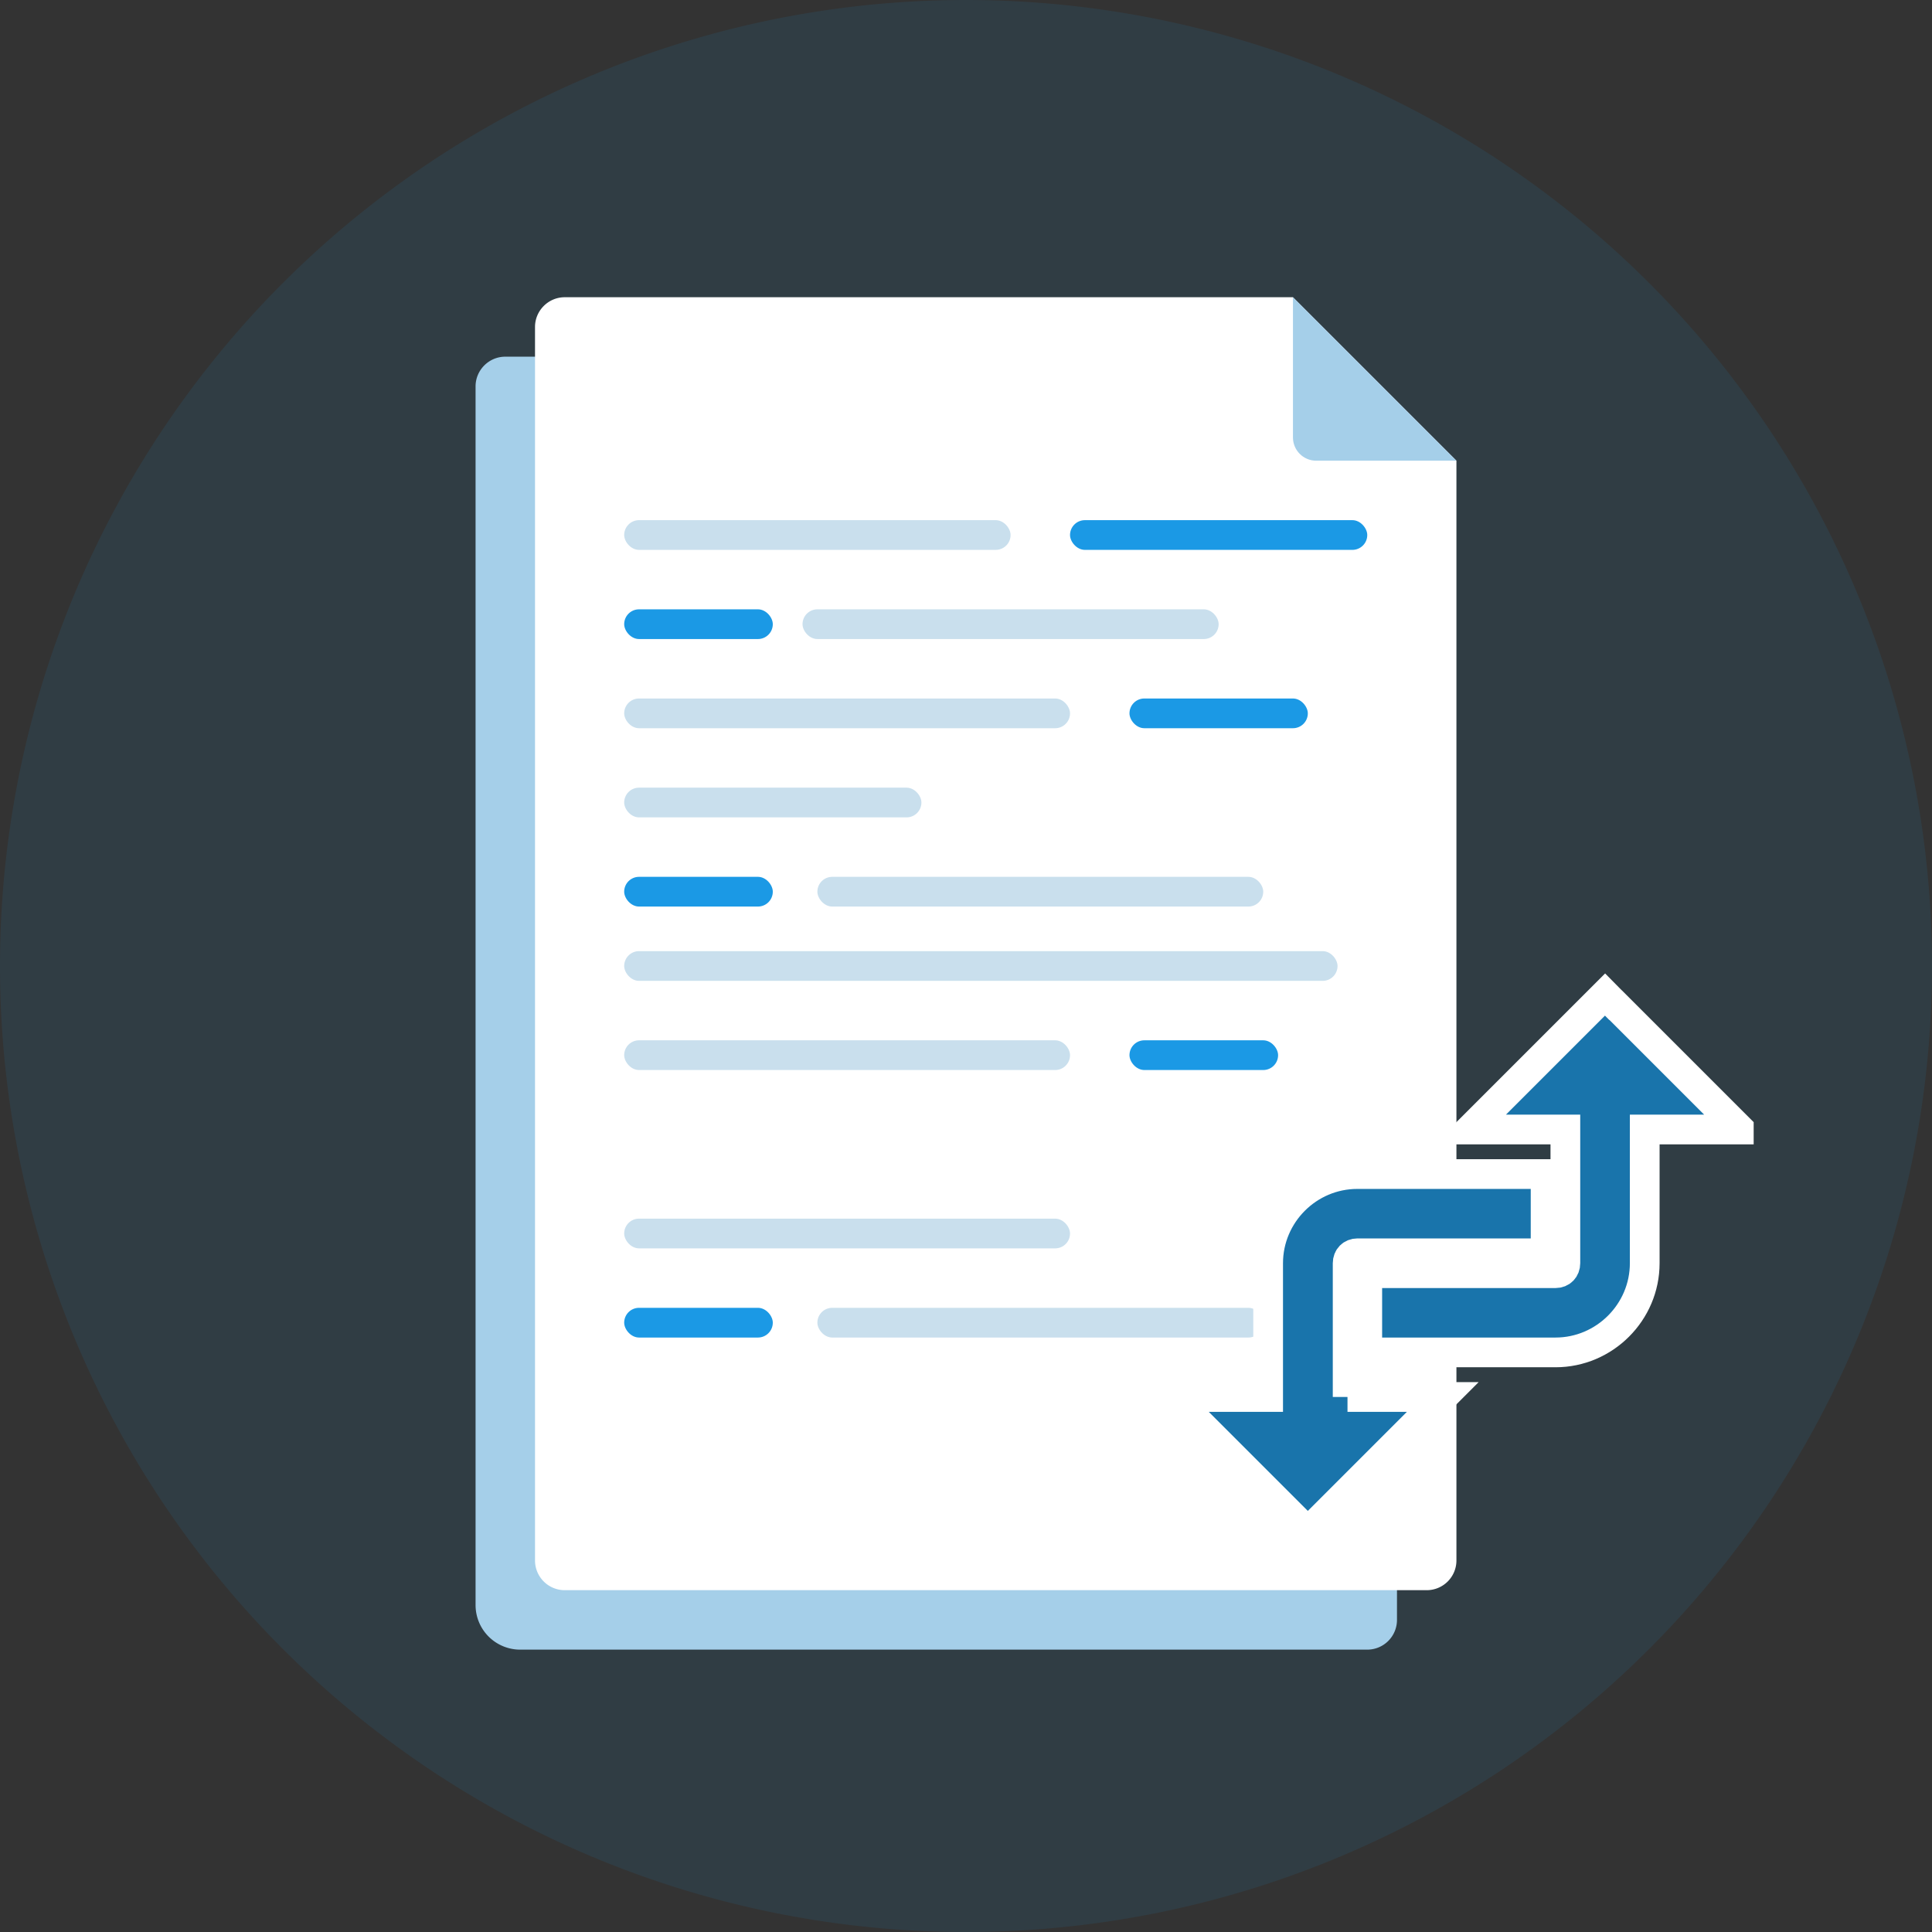 <svg fill="none" xmlns="http://www.w3.org/2000/svg" viewBox="0 0 130 130"><rect x="0" y="0" width="130" height="130" fill="#333333" stroke="none"/><g><path d="M65 130A65 65 0 1 0 65 0a65 65 0 0 0 0 130Z" fill="#1B99E5" fill-opacity=".1"/><g><path d="M32 26c0-1.1.9-2 2-2h50l10 10v75a2 2 0 0 1-2 2H35a3 3 0 0 1-3-3V26Z" fill="#A5CFE9"/><g><path fill-rule="evenodd" clip-rule="evenodd" d="M36 22c0-1.1.9-2 2-2h49l11 11v74a2 2 0 0 1-2 2H38a2 2 0 0 1-2-2V22Z" fill="#fff"/><path d="m87 20 11 11h-9.43c-.87 0-1.57-.7-1.57-1.57V20Z" fill="#A5CFE9"/></g><rect x="42" y="47" width="30" height="2" rx="1" fill="#C9DFED"/><rect x="76" y="47" width="12" height="2" rx="1" fill="#1B99E5"/><rect x="42" y="41" width="10" height="2" rx="1" fill="#1B99E5"/><rect x="54" y="41" width="28" height="2" rx="1" fill="#C9DFED"/><rect x="42" y="70" width="30" height="2" rx="1" fill="#C9DFED"/><rect x="76" y="70" width="10" height="2" rx="1" fill="#1B99E5"/><rect x="42" y="35" width="26" height="2" rx="1" fill="#C9DFED"/><rect x="72" y="35" width="20" height="2" rx="1" fill="#1B99E5"/><rect x="42" y="64" width="48" height="2" rx="1" fill="#C9DFED"/><rect x="42" y="53" width="20" height="2" rx="1" fill="#C9DFED"/><rect x="42" y="82" width="30" height="2" rx="1" fill="#C9DFED"/><rect x="42" y="59" width="10" height="2" rx="1" fill="#1B99E5"/><rect x="55" y="59" width="30" height="2" rx="1" fill="#C9DFED"/><rect x="42" y="88" width="10" height="2" rx="1" fill="#1B99E5"/><rect x="55" y="88" width="30" height="2" rx="1" fill="#C9DFED"/><g clip-path="url(#a)"><path d="m108.7 67.63-.7-.71-.7.7-6.67 6.67L98.92 76h6.41v9c0 .39-.27.67-.66.67H92V91h12.67c3.29 0 6-2.7 6-6v-9h6.41l-1.7-1.7-6.67-6.67ZM90.68 94v-9c0-.39.27-.67.66-.67H104V79H91.33c-3.3 0-6 2.7-6 6v9h-6.41l1.7 1.7 6.67 6.67.71.71.7-.7 6.67-6.67L97.08 94h-6.41Z" fill="#1974AB" stroke="#fff" stroke-width="2"/></g></g></g><defs><clipPath id="a"><path fill="#fff" transform="translate(78 65)" d="M0 0h40v40H0z"/></clipPath></defs></svg>